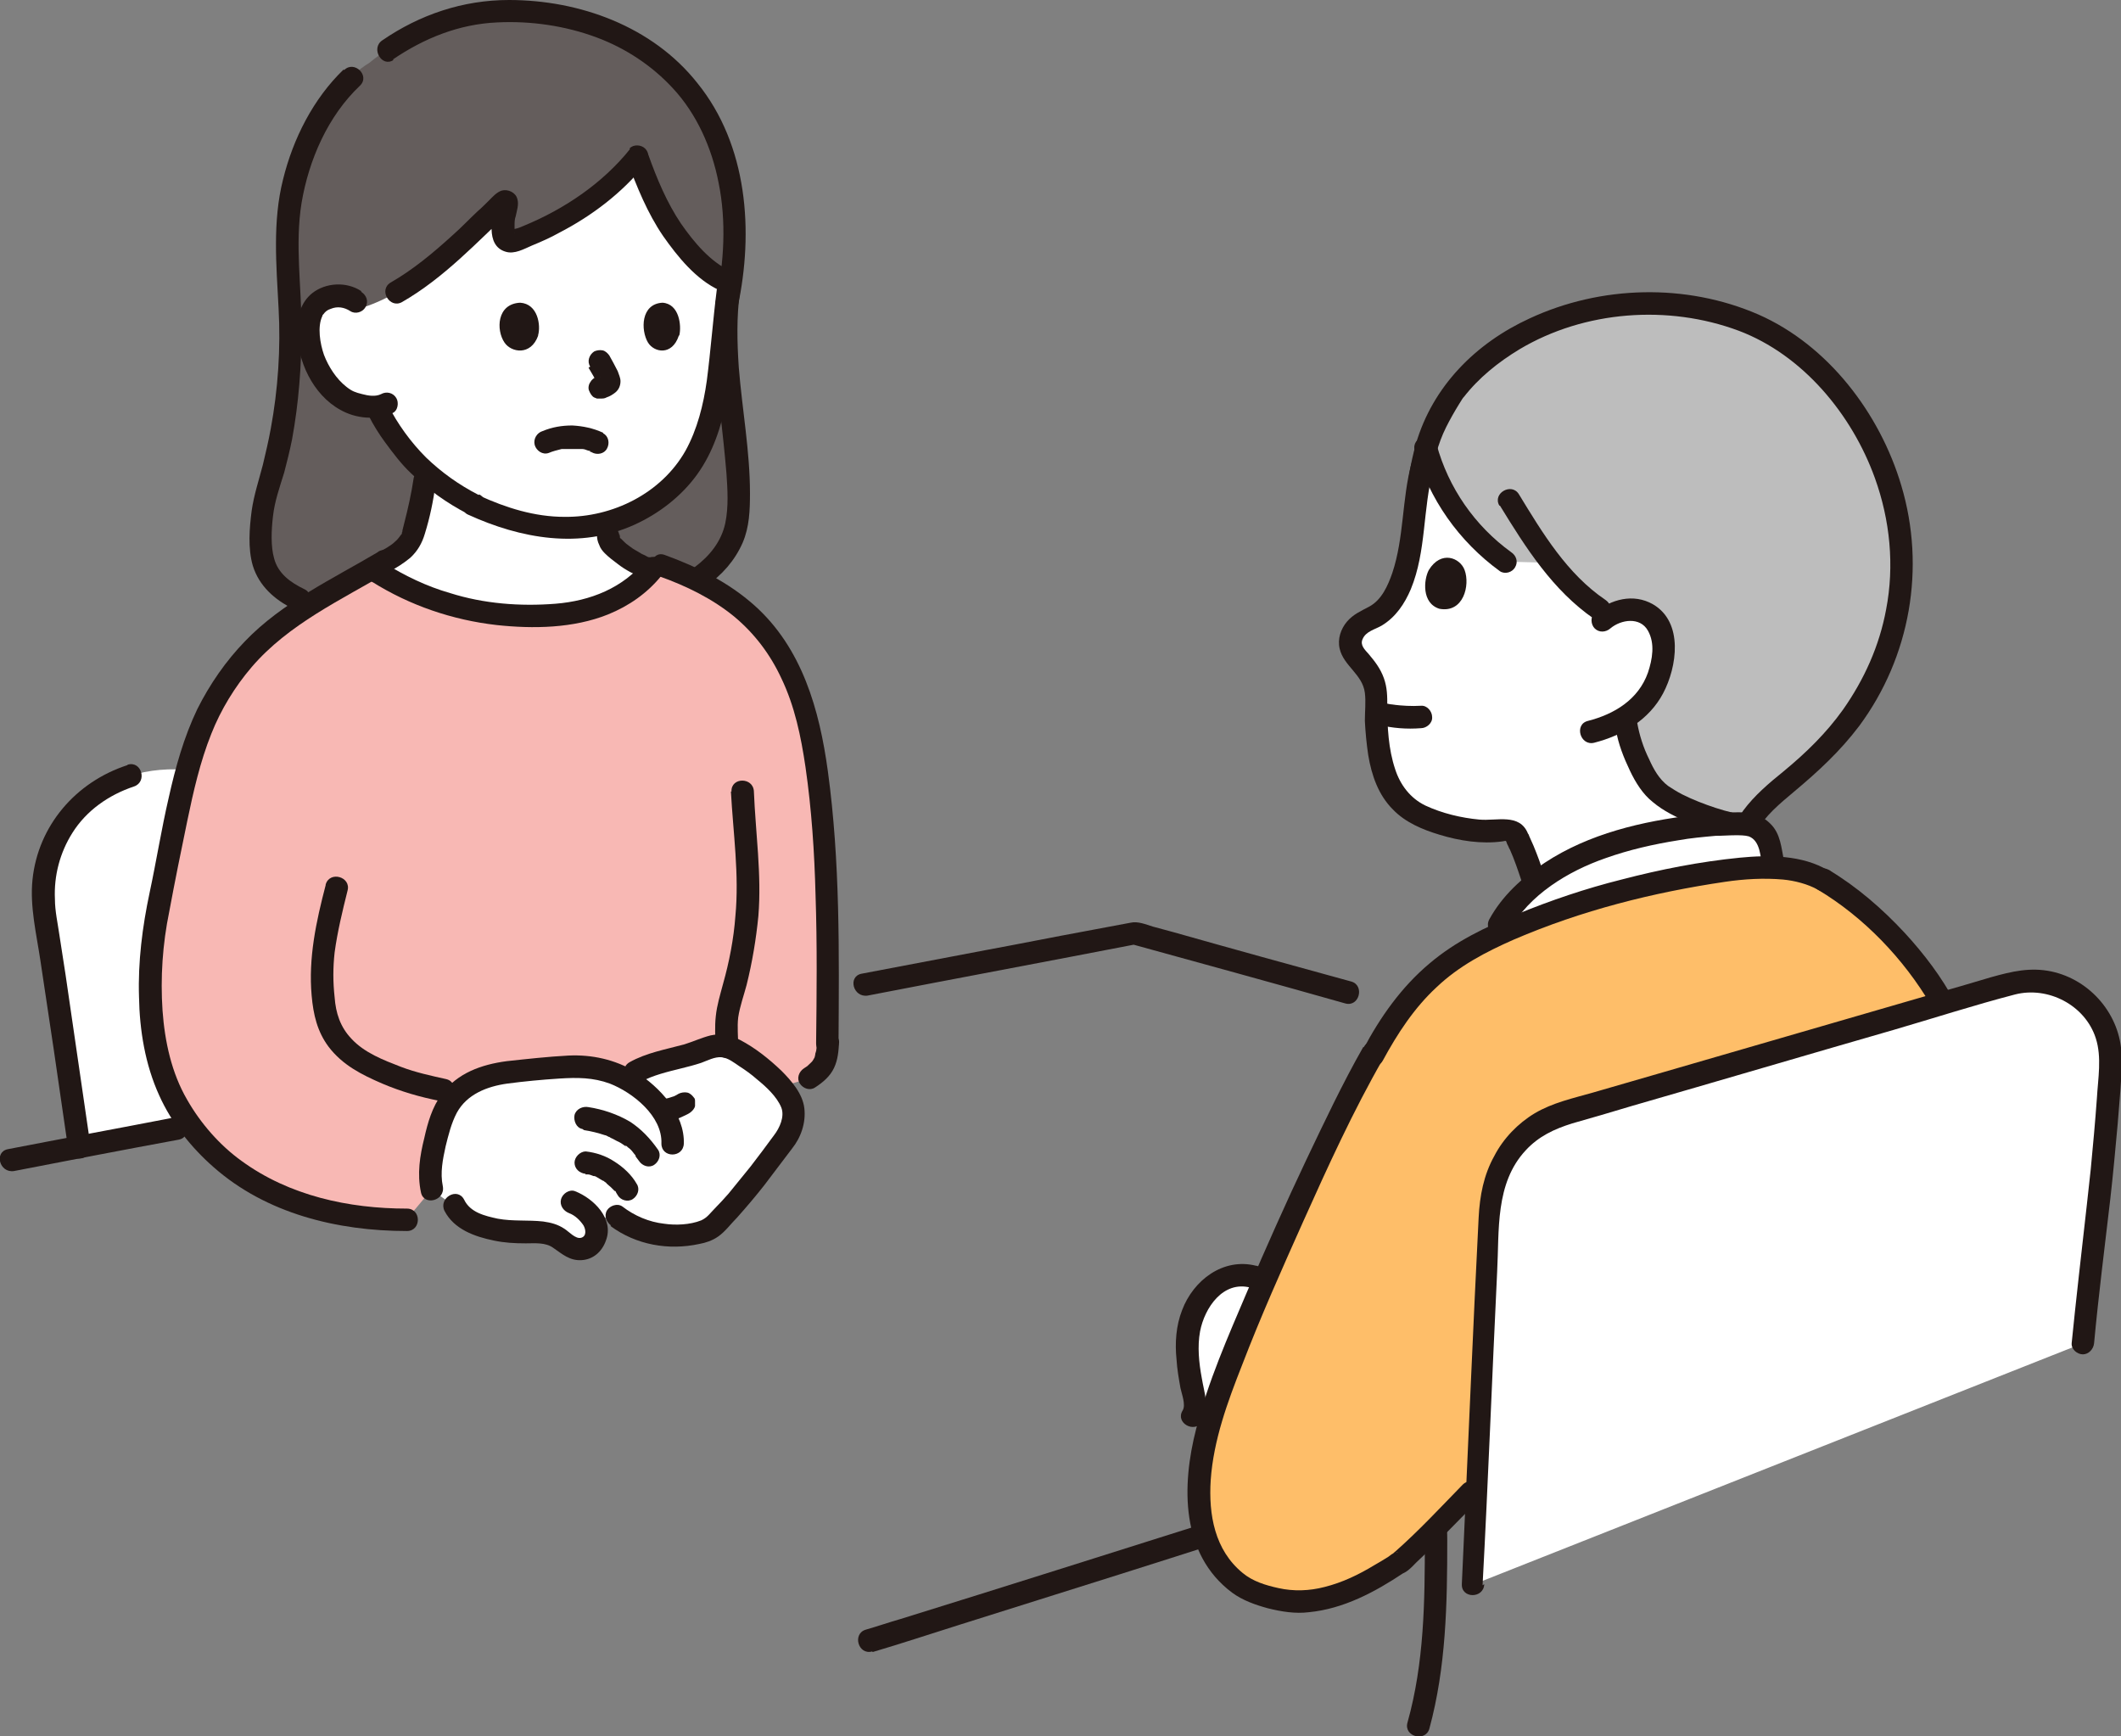<?xml version="1.0" encoding="UTF-8"?>
<svg xmlns="http://www.w3.org/2000/svg" version="1.1" viewBox="0 0 378.4 309.7">
  <rect x="0" y="0" width="378.4" height="309.7" fill="#808080" stroke="none"/>
  <defs>
    <style>
      .cls-1 {
        fill: #f8b8b4;
      }

      .cls-2 {
        fill: #211715;
      }

      .cls-3 {
        fill: #fff;
      }

      .cls-4 {
        fill: #645d5c;
      }

      .cls-5 {
        fill: #bdbdbd;
      }

      .cls-6 {
        fill: #febe69;
      }
    </style>
  </defs>
  <!-- Generator: Adobe Illustrator 28.7.1, SVG Export Plug-In . SVG Version: 1.2.0 Build 142)  -->
  <g>
    <g id="b">
      <g id="c">
        <g id="d">
          <path class="cls-3" d="M219.7,227.7c-1.9.5-3.6,1.6-4.9,3-2.1,2.5-3,5.8-3.1,9.1s.6,6.5,1.2,9.7c.2,1.1.4,2.3-.3,3.1l3.1,1.3c1.1-3.8,2.5-7.6,3.9-11.3,1.4-3.6,3.4-8.5,5.8-14-1.8-1.2-3.8-1.4-5.8-.9h0Z"/>
          <path class="cls-2" d="M254.2,274.7c0,11-.1,21.9-3.1,32.6-.7,2.5,3.2,3.5,3.9,1.1,3-11,3.2-22.3,3.2-33.6s-4-2.6-4,0h0Z"/>
          <path class="cls-2" d="M155.7,294.7c5.1-1.5,10.2-3.2,15.3-4.8,9.6-3,19.3-6.1,28.9-9.1,6-1.9,12-3.8,17.9-5.7,2.4-.8,1.4-4.6-1.1-3.9-18.7,5.9-37.3,11.8-56,17.6-2.1.6-4.1,1.3-6.2,1.9-2.5.7-1.4,4.6,1.1,3.9h0Z"/>
          <path class="cls-3" d="M253.8,83.2c-.8,3-1.4,6.3-1.6,10-.8,6.2-1.9,14.7-7.8,17.2-1.2.5-2.3,1.3-2.9,2.4-1.7,2.9.9,4.6,2.3,6.5,1,1.3,1.5,2.7,1.8,4.2,0,2,0,5.6.4,9,.3,2.3.7,4.5,1.4,6.2,1.5,3.6,3.6,5.5,5.9,6.6,4.5,2.2,10.9,3.4,15.1,2.7,1-.2,2,.5,2.3,1.4,0,.2,1.6,3.2,2.7,7l.4,1.2c4.3-3.4,9.6-6,14.6-7.4,7.2-2.1,14.8-3.4,22.3-3.4.4,0,.7,0,1.1,0,2.4-4.1,7.7-7.6,10.9-10.5,6.1-5.5,15.3-16.4,16.4-32.8.6-9-1.9-18.5-5.6-25.3-9.5-17.4-21.7-21.4-29.3-23.1-7.6-1.7-15.2-1.2-22.1.5-14.6,3.5-22,12.9-23.3,15-2.9,4.7-4.6,8.1-5.5,14.5"/>
          <path class="cls-5" d="M281.1,56c-13.9,3.7-21,12.7-22.3,14.7-2,3.2-3.4,5.8-4.4,9.2,2.3,8.1,7.4,15.4,14.2,20.3,0,0,5,.1,8.2.2,2.9,3.7,6.3,7,10.4,9.4.8-.5,1.7-.8,2.8-.9,1.9-.2,3.6.3,4.8,1.5,1.8,1.8,2.3,5,1.8,7.5-.9,4.5-3.1,7.8-6.4,10,0,1,0,1.8,0,1.8.5,3.3,2.7,8.4,5,11.1,2.5,2.8,9.3,5.4,13.4,6.3,0,0,1.3.3,2.9.6,2.2-4.4,7.9-8.2,11.3-11.2,6.1-5.5,15.3-16.4,16.4-32.8.6-9-1.9-18.5-5.6-25.3-9.5-17.4-21.7-21.4-29.3-23.1-7.6-1.7-15.2-1.2-22.1.5-.4,0-.7.2-1,.3h0Z"/>
          <path class="cls-2" d="M275.4,155.9c-.5-1.7-1.1-3.3-1.8-5-.3-.6-.5-1.2-.8-1.8,0-.1-.1-.3-.2-.4-.2-.4.3.7,0,0-1.5-3.7-5.6-2.2-8.7-2.5-3.2-.3-6.6-1.1-9.6-2.5-2.7-1.3-4.5-3.7-5.4-6.5-1.2-3.6-1.4-7.5-1.4-11.3,0-1.7,0-3.2-.6-4.9-.6-1.7-1.6-3-2.7-4.3-.7-.8-1.6-1.6-1.1-2.7.6-1.4,2.2-1.7,3.4-2.4,2.5-1.5,4.1-3.9,5.2-6.5,2.8-6.8,2.1-14.3,4-21.3.7-2.5-3.2-3.5-3.9-1.1-1.7,6.4-1.3,13.2-3.4,19.5-.8,2.3-1.9,4.8-4.1,6-1.5.8-2.9,1.4-4,2.7-1.1,1.3-1.7,3.1-1.3,4.8.7,3.1,4.1,4.6,4.5,7.9.2,1.6,0,3.3,0,5,.1,2,.3,4.1.6,6.1.6,3.6,1.8,7.1,4.4,9.7,2.2,2.3,5.3,3.6,8.3,4.5,3.6,1.1,7.5,1.7,11.2,1.2.8-.1.6-.3.9.5.2.3.3.7.5,1,.8,1.8,1.4,3.6,2,5.4.7,2.5,4.6,1.4,3.9-1.1h0Z"/>
          <path class="cls-2" d="M255.2,85.8c.5-3.3,1.3-6.6,2.8-9.6.7-1.4,1.5-2.8,2.3-4.1.2-.3.3-.5.5-.8.1-.2.6-.8.3-.4,2.7-3.5,6.2-6.3,10-8.6,11.6-6.9,26.5-8,39.1-3.3,11.4,4.3,20.2,14.9,24.3,26.3,2.7,7.5,3.5,15.6,2,23.4-1.2,6.5-3.9,12.5-7.7,17.9-3,4.2-6.6,7.7-10.6,11-2.6,2.1-5.2,4.3-7.2,7-1.8,2.5-2.5,5-2.4,8.1,0,1.6.2,3.1.4,4.7.1,1.1,1.5,1.7,2.5,1.4,1.2-.3,1.5-1.4,1.4-2.5-.2-1.5-.3-3.1-.3-4.6,0-1.3,0-1.9.7-3.3,1.6-2.9,4.3-5.1,6.8-7.2,4.3-3.6,8.2-7.2,11.6-11.7,9.1-12.3,11.9-28.2,7.5-42.9-3.8-12.8-13-25-25.5-30.5-12.9-5.6-28.1-5.2-40.8.7-9.6,4.4-17.3,12.1-20.3,22.4-.5,1.8-.9,3.6-1.2,5.5-.2,1.1.3,2.2,1.4,2.5.9.3,2.3-.3,2.5-1.4h0Z"/>
          <path class="cls-2" d="M287.3,112.1c1.9-1.6,5.3-2.1,6.7.4,1.3,2.3.8,5.1,0,7.5-1.7,4.8-6,7.4-10.7,8.6-2.5.6-1.4,4.5,1.1,3.9,5.1-1.3,9.8-4.1,12.3-8.8s3.7-12.7-1.8-15.9c-3.5-2-7.5-.9-10.4,1.5-.8.7-.7,2.1,0,2.8.8.8,2,.7,2.8,0h0Z"/>
          <path class="cls-2" d="M254.9,101.7c-.9,1.7-1.3,5.9,1.9,6.9,4.3.8,5.5-4.2,4.5-6.9-.8-2.2-4.2-3.6-6.4,0Z"/>
          <path class="cls-2" d="M252.5,80.3c2.4,8.7,7.8,16.3,15.1,21.6.9.6,2.2.2,2.7-.7.6-1,.2-2.1-.7-2.7-6.5-4.7-11.2-11.5-13.3-19.2-.7-2.5-4.6-1.4-3.9,1.1h0Z"/>
          <path class="cls-2" d="M267.6,90.2c4.6,7.5,9.4,15.1,16.8,20.2.9.6,2.2.2,2.7-.7.6-1,.2-2.1-.7-2.7-6.8-4.6-11.2-11.9-15.4-18.8-1.3-2.2-4.8-.2-3.5,2h0Z"/>
          <path class="cls-2" d="M288.3,130.2c.4,2.5,1.4,5,2.5,7.3,1,2.1,2.3,4.2,4.1,5.6,1.9,1.6,4.2,2.7,6.4,3.6,2.2.9,4.5,1.7,6.8,2.2,2.5.6,3.6-3.3,1.1-3.9-2.1-.5-4.2-1.2-6.2-2-1-.4-1.9-.8-2.9-1.3-.8-.4-1.9-1.1-2.5-1.5-1.6-1.2-2.6-3-3.4-4.8-1-2-1.7-4.2-2.1-6.4-.2-1.1-1.5-1.7-2.5-1.4-1.1.3-1.6,1.4-1.4,2.5h0Z"/>
          <path class="cls-2" d="M246,129.3c2.4.6,5,.8,7.5.6,1,0,2.1-.9,2-2,0-1-.9-2.1-2-2-1.7.1-3.3,0-5-.2h.5c-.7,0-1.3-.1-2-.3-1-.2-2.2.3-2.5,1.4-.2,1,.3,2.2,1.4,2.5h0Z"/>
          <path class="cls-6" d="M244.8,188.2c5.3-9.9,11.6-16.6,20.8-20.8,10.9-5,20.3-8.1,32.1-10.4,3.4-.7,6.8-1.2,10.3-1.8,3.4-.5,8-.8,12.3,0,1.1.2,4.3,1.4,4.9,1.8,8.3,4.9,16.6,13.6,21.4,22.1-21.8,6.3-48.5,14.1-67.8,19.7-7.7,2.2-12.7,9.3-13.1,17.4-.9,16.5-1.6,33.3-2.3,49.1l-1.1,1.1s-12.3,12.6-12.9,12.6c-5.9,3.9-12.4,7.4-19.3,6.8-2.2-.2-6.7-1.5-8.7-2.8-3.8-2.6-6.3-6.7-7.1-11.3-1.7-9.8,1.8-19.7,5.4-29,5-13,18.1-42.2,25.2-54.7"/>
          <path class="cls-3" d="M31.3,144.4c.6-2.6,1.1-4.9,1.7-7.1-16.4-1.1-27.2,11.4-25.1,25.5,1.7,11.4,4.3,29.2,6.2,41.8,5.4-1,12.1-2.3,19.8-3.8-2.4-3.2-4.2-6.5-5.5-10.9-2.7-9.3-2.1-19.8-.3-29.4,1.3-6.7,2.2-11.9,3.2-16.2h0Z"/>
          <path class="cls-3" d="M267.5,165c3.8-7.1,12.9-12.4,20.9-14.7,7.2-2.1,14.8-3.4,22.3-3.4h0c2.4,0,4.4,1.4,4.8,3.4l.8,3.9"/>
          <path class="cls-2" d="M269.3,166c3.5-6.4,10.5-10.6,17.1-12.9,4.2-1.5,8.6-2.5,13-3.2,2.2-.4,4.5-.6,6.7-.8,1.2,0,2.4-.1,3.5-.1.8,0,1.7,0,2.4.2,2.1.8,2.1,3.8,2.4,5.6.5,2.5,4.4,1.5,3.9-1.1-.5-2.4-.6-5-2.5-6.8-1.5-1.5-3.5-2-5.6-2-2.7,0-5.4.2-8,.5-9.2,1.1-18.7,3.3-26.6,8.5-4,2.6-7.6,5.9-9.9,10.1-1.2,2.3,2.2,4.3,3.5,2h0Z"/>
          <path class="cls-2" d="M154.8,177.6c16-3.1,32.1-6.1,48.1-9.2h-1.1c12.7,3.5,25.5,7,38.2,10.6,2.5.7,3.5-3.2,1.1-3.9-10.6-2.9-21.1-5.8-31.7-8.8-1.2-.3-2.5-.7-3.7-1-1.3-.4-2.7-1-4-.7-2.7.5-5.3,1-8,1.5-6,1.1-11.9,2.3-17.9,3.4-7.4,1.4-14.7,2.8-22.1,4.2-2.5.5-1.5,4.3,1.1,3.9h0Z"/>
          <path class="cls-2" d="M353.1,222.7c2.4-9.9,2.3-20.6.3-30.6-.9-4.6-2.4-9.1-4.6-13.3-2.4-4.5-5.5-8.6-9-12.4-4-4.3-8.5-8.2-13.5-11.2-2.2-1.3-4.2,2.1-2,3.5,8.2,4.9,15.3,12.3,20.2,20.6,4.7,8,6.2,17.4,6.4,26.5,0,5.3-.4,10.6-1.6,15.8-.6,2.5,3.3,3.6,3.9,1.1h0Z"/>
          <path class="cls-2" d="M326.2,155.3c-4.6-2.8-10.7-2.8-15.8-2.3-7.1.7-14.2,2.1-21.1,3.9-6.4,1.6-12.6,3.7-18.7,6.2-5.6,2.3-10.9,4.8-15.6,8.8-5,4.2-8.8,9.6-11.8,15.3-1.2,2.3,2.2,4.3,3.5,2,2.6-4.8,5.6-9.4,9.6-13.1,4-3.8,8.8-6.3,13.8-8.5,12.1-5.2,24.8-8.4,37.7-10.3,3.4-.5,6.9-.7,10.3-.4,2.1.2,4.4.8,6.2,1.8,2.2,1.4,4.2-2.1,2-3.5h0Z"/>
          <path class="cls-3" d="M262.5,282.8c1.1-20.4,1.9-43.9,3.1-66.6.4-8,5.4-15.1,13.1-17.4,23-6.6,56.5-16.4,79.6-23.1,9-2.6,18.3,4.2,18,13.6-.5,15.4-3.4,35.3-4.9,50.4"/>
          <path class="cls-2" d="M264.5,282.8c1-18.6,1.7-37.3,2.6-55.9.4-7.4-.4-15.8,5.1-21.7,2.3-2.5,5.1-3.8,8.3-4.8,3.5-1,7-2,10.6-3.1,15.6-4.5,31.2-9.1,46.8-13.6,7.2-2.1,14.3-4.4,21.6-6.3,5.9-1.5,12.5,1.9,14.4,7.8,1.1,3.4.4,7.2.2,10.7-.3,4.2-.7,8.5-1.1,12.7-.9,8.4-1.9,16.8-2.8,25.2-.2,1.9-.4,3.9-.6,5.8-.1,1.1,1,2,2,2s1.9-.9,2-2c.8-8.6,1.9-17.2,2.9-25.8.5-4.4.9-8.8,1.3-13.2.3-4.1.8-8.3.7-12.4-.2-7.1-5.5-13.4-12.5-14.9-3.8-.8-7.1,0-10.7,1-3.7,1.1-7.4,2.2-11.1,3.2-16.2,4.7-32.4,9.4-48.6,14.1-3.8,1.1-7.6,2.2-11.4,3.3-3.5,1-7.2,1.8-10.4,3.7-3,1.8-5.6,4.5-7.2,7.6-1.9,3.4-2.6,7.1-2.8,11-1,19.6-1.8,39.2-2.7,58.8-.1,2.2-.2,4.4-.3,6.6-.1,2.6,3.9,2.6,4,0h0Z"/>
          <path class="cls-2" d="M243.2,186.8c-3.7,6.5-6.9,13.3-10.1,20-3.7,7.8-7.2,15.7-10.6,23.6-3.4,8-7,16.1-9.1,24.5-2.6,10.1-2.8,22.3,6.4,29.2,1.9,1.4,4.2,2.2,6.4,2.8,2.4.6,4.9,1,7.3.7,6.2-.6,11.8-3.6,16.9-7l-1,.3c1.4-.1,2.4-1.3,3.3-2.2,1.5-1.4,3-2.9,4.5-4.4,2.2-2.2,4.3-4.4,6.5-6.6,1.8-1.8-1-4.7-2.8-2.8-3.9,4-7.8,8.2-12,11.9-.1.1-.3.2-.4.4-.2.1.5-.2,0,0,1.3-.6,1-.3.4-.2-.5.1-.8.4-1.2.7-.8.5-1.6,1-2.5,1.5-2.8,1.7-5.7,3.1-8.9,3.9-2.7.7-5.5.8-8.2.2-2.3-.5-4.6-1.2-6.4-2.7-5-4.1-6.1-10.4-5.7-16.6.5-7.1,3-13.9,5.6-20.5,3.3-8.6,7.1-17.1,10.9-25.6,4.4-9.8,8.9-19.7,14.3-29.1,1.3-2.2-2.2-4.3-3.5-2h0Z"/>
          <path class="cls-2" d="M224.1,225.8c-5.9-1.5-11.2,2.6-13.2,7.9-1.1,2.8-1.3,5.9-1,8.8.1,1.7.4,3.4.7,5.1.2,1,1,3,.4,4-1.4,2.2,2.1,4.2,3.5,2,1.4-2.3.3-5.3-.1-7.8-.5-2.7-.8-5.6-.3-8.3.8-4.2,4.1-9.1,9-7.8,2.5.6,3.6-3.2,1.1-3.9h0Z"/>
          <path class="cls-2" d="M2.5,208.9c9.8-1.9,19.6-3.8,29.4-5.6,2.5-.5,1.5-4.3-1.1-3.9-9.8,1.9-19.6,3.7-29.4,5.6-2.5.5-1.5,4.3,1.1,3.9h0Z"/>
          <path class="cls-2" d="M22.7,136.5c-9.2,3-15.9,10.8-16.9,20.4-.5,4.8.7,9.7,1.4,14.4.8,5.3,1.6,10.7,2.4,16,.9,6,1.7,11.9,2.6,17.9.2,1.1,1.5,1.7,2.5,1.4,1.1-.3,1.6-1.4,1.4-2.5-1.5-10.1-2.9-20.1-4.4-30.2-.4-2.4-.7-4.7-1.1-7.1-.3-2.1-.8-4.3-.8-6.4-.2-4.2.9-8.3,3.1-11.8,2.5-4,6.5-6.8,11-8.3,2.4-.8,1.4-4.6-1.1-3.9h0Z"/>
          <path class="cls-4" d="M53.2,106.8c-6.6-3-6.7-7.5-6.8-10.2-.1-3.9.4-6.9,1.6-10.7,1.4-4.7,4.1-14.3,3.6-31.2-.4-3.2-.5-7.4-.4-10.7,0-1.7,0-3.1,0-4,.4-11,6.6-23.8,14.7-28.8,9.8-7.9,18.7-9.7,27.5-9.1,12.5.8,22.6,5.8,29.2,13.8,3.8,4.6,6.6,11.4,7.6,17.3.9,5.5.8,13.8-.6,20.8-1.2,13.2,2.8,27.2,1.8,38.1-.3,3.4-2,7.6-6.8,10.9l-71.6,3.9h0Z"/>
          <path class="cls-3" d="M84.4,90.1c-6-3.1-10-7.2-10-7.2-1.9-2-3.5-4-5-6.2,0,0-1.4-2.2-2-3.5,0,0-.2-.3-.4-.8-2.2.2-4.6-.6-5.5-1.1-3-1.8-4.4-4.4-5.3-6.2-1.3-2.6-1.9-7-.7-9.6.4-.9,1.4-2.4,4-2.8,1.7-.3,3.9.2,5.1,2.2,10.1-3.2,18.4-12.4,25.3-19,.2-.2.6,0,.5.3-.5,1.8-.7,3.6-.7,5.4,0,1,1,1.7,1.9,1.3,8.8-3.2,16.8-8.5,22-15,1.3,3.6,3.2,7.8,4.5,10.2,2,3.9,7.3,10.6,11.8,12.2-.8,5.7-1.3,11.3-1.9,16.6-.9,8.4-3.5,16-9.4,20.8-6.2,5-12.7,7.1-20.6,6.4-1.3-.1-2.5-.3-3.7-.5-3.1-.6-7.2-2.1-10.1-3.4"/>
          <path class="cls-1" d="M72.5,217.7c-15.1,0-27.8-4.8-35.9-13.6-3.9-4.3-6.5-8.3-8.1-14.1-2.7-9.3-1.9-20.8.1-30.3,2.3-10.8,4.2-24.7,8.9-33.4,7.3-13.5,15.5-17.1,28.9-24.9,11.1,7.4,22.6,8.8,31.7,8.3,7.4-.4,14.4-2.8,19-9.2,17.4,5.9,25.4,15.7,28.3,34.4,2.5,16.2,2.4,34,2.3,51.1-.2,3-.3,4.5-3.3,6.4l-32.1,9-35.3,10.8-4.6,5.5h0Z"/>
          <path class="cls-3" d="M71.4,104.3c-1.7-.9-3.3-1.8-5-3,2.3-1.2,3.8-2.1,4.7-2.7,1.3-.9,2.3-2.2,2.7-3.5,1.3-4.3,1.8-6.8,2.3-10.8,1.7,1.5,4.7,3.8,8.4,5.7,2.9,1.3,7,2.9,10.1,3.4,1.2.2,2.4.4,3.7.5,3.6.3,6.9,0,10.1-.8.2,1.2.3,2.2.3,2.2,0,.4.1.8.3,1.1.2.4.5.6.7.9,2.1,1.9,4.4,3.3,6.8,4.1-4.6,5.6-11.2,7.7-18.2,8.1-7.8.5-17.3-.5-26.8-5.4h0Z"/>
          <path class="cls-3" d="M81.1,215c1.4,3.1,5.3,3.9,8.6,4.6,2.5.5,6.2,0,8.6.6,1.3.4,2.7,2,4,2.5,1.5.5,2.9,0,3.6-1.1.6-1.1.9-2.3.5-3.1-.2-.4-.5-.8-.7-1.2,2-.1,4.3-.2,4.3-.2,3.2,2.5,7.7,3.7,11.1,3.4,2.5-.2,5.7-.4,7.3-2.6,5.3-5.7,6.9-8,11.6-14.2,1.4-1.5,2.3-5,1.3-6.9-1.6-3.2-6.1-7.2-10.6-9.5-1.3-.7-2.8-.7-4.2-.1-3.8,1.6-8.6,2.2-12.2,3.8-.3.1-.6.3-.9.4-.2.1-.3.2-2,1.1-2.2-1.2-4.6-1.9-7.1-2.1-2.2-.2-12.3.7-15.9,1.4-2.4.4-4.9,1.7-6.7,3.4-2.2,2.1-3.1,5.1-3.9,8-.7,3-1.4,6.1-.7,9.1l1.8,1.3,2.3,1.6h0Z"/>
          <path class="cls-2" d="M69.4,102c1.3-.7,2.6-1.5,3.8-2.5,1.3-1.2,2.1-2.6,2.6-4.3.9-2.9,1.5-5.8,1.9-8.8.2-1.1-.3-2.1-1.4-2.5-.9-.3-2.3.3-2.5,1.4-.4,2.7-1,5.4-1.7,8.1-.1.4-.2.8-.3,1.2,0,.1,0,.3-.1.4,0,.1,0,.1,0,0v.2c-.5.6-.6.9-1.2,1.4-.8.8-2,1.4-3.1,2-.9.5-1.3,1.8-.7,2.7.6,1,1.8,1.2,2.7.7h0Z"/>
          <path class="cls-2" d="M130.4,141.2c.4,7.4,1.5,14.8.8,22.2-.3,4.1-1.1,8.2-2.2,12.1-.5,1.9-1.1,3.8-1.3,5.8-.2,1.8-.1,3.7,0,5.5.1,2.6,4.1,2.6,4,0,0-1.8-.2-3.6,0-5.3.3-2,1-3.9,1.5-5.8,1-4,1.7-8.2,2.1-12.3.6-7.4-.5-14.8-.8-22.2-.1-2.6-4.1-2.6-4,0h0Z"/>
          <path class="cls-2" d="M66.4,103.8c6.7,4.2,14.3,6.8,22.2,7.7,6.5.7,13.7.6,19.9-1.9,3.7-1.5,7-3.8,9.5-6.9.7-.8.8-2,0-2.8-.7-.7-2.1-.8-2.8,0-4,5-9.9,7.3-16.1,7.8-6.3.5-12.8,0-18.8-1.9-4.2-1.2-8.1-3.1-11.8-5.4-2.2-1.4-4.2,2.1-2,3.5h0Z"/>
          <path class="cls-2" d="M106.5,95.4c0,.6.1,1.2.4,1.8.2.6.6,1.1,1,1.5.7.7,1.5,1.3,2.3,1.9,1.4,1.1,3,1.9,4.7,2.6.4.2,1.1,0,1.5-.2.4-.2.8-.7.9-1.2.1-.5,0-1.1-.2-1.5-.3-.5-.7-.7-1.2-.9-.3-.1.3.1.1,0,0,0-.1,0-.2,0-.2,0-.3-.1-.5-.2-.3-.2-.7-.3-1-.5-.6-.4-1.3-.7-1.9-1.2-.1-.1-.3-.2-.4-.3,0,0-.3-.2,0,0,.3.2,0,0,0,0-.3-.2-.6-.5-.8-.7-.1-.1-.3-.3-.4-.4,0,0-.2-.1-.2-.2,0,0,.3.4,0,0,0,0-.2-.3,0,0,.1.3,0,0,0,0,0-.2,0-.4-.1-.6v.5c0,0,0-.1,0-.1,0-.6-.2-1-.6-1.4-.3-.3-.9-.6-1.4-.6-.5,0-1.1.2-1.4.6-.3.4-.7.9-.6,1.4h0Z"/>
          <path class="cls-2" d="M108.9,218.7c4.6,3.4,10.4,4.4,15.9,3.2,1.1-.2,2.3-.6,3.3-1.3,1.3-.9,2.3-2.3,3.4-3.4,1.7-1.9,3.3-3.8,4.8-5.7,1.7-2.2,3.3-4.4,5-6.6,1.6-2,2.5-4.6,2.2-7.2-.3-2.6-2.3-4.9-4.1-6.7-2.2-2.1-4.7-4.1-7.4-5.5-1.6-.8-3.4-1.2-5.2-.8-1.6.4-3.1,1.1-4.7,1.6-3.3.9-6.8,1.5-9.8,3.2-2.2,1.3-.2,4.7,2,3.5,2.2-1.2,4.8-1.8,7.2-2.4,1.2-.3,2.4-.6,3.6-1,1.1-.4,2.4-1.1,3.6-1,1.2.1,2.3,1,3.2,1.6,1.1.7,2.2,1.5,3.1,2.3,1.6,1.3,3.6,3.1,4.4,5.1.6,1.6-.3,3.6-1.3,4.9-1.4,1.9-2.8,3.8-4.2,5.6-1.3,1.6-2.6,3.2-3.9,4.8-.8.9-1.6,1.8-2.5,2.7-.8.8-1.3,1.6-2.4,2.1-2,.8-4.6.9-6.6.6-2.7-.3-5.3-1.4-7.5-3.1-.9-.6-2.2-.1-2.7.7-.6,1-.1,2.1.7,2.7h0Z"/>
          <path class="cls-2" d="M119.7,199.9c.5-.1,1.1-.3,1.6-.5.6-.3,1.2-.5,1.8-.9.4-.3.8-.7.9-1.2,0-.3,0-.5,0-.8,0-.3,0-.5-.2-.7-.3-.4-.7-.8-1.2-.9-.5-.1-1.1,0-1.5.2-.4.2-.8.5-1.2.6l.5-.2c-.6.2-1.1.4-1.7.5-.5.1-1,.5-1.2.9-.1.2-.2.5-.2.7,0,.3,0,.5,0,.8.2.5.5,1,.9,1.2.5.3,1,.3,1.5.2h0Z"/>
          <path class="cls-2" d="M58.1,157.9c-1.7,6.5-3.1,13-2.5,19.7.3,3.4,1,6.4,3,9.1,2.5,3.3,5.9,5,9.6,6.6,3.3,1.4,6.7,2.4,10.3,3.1,2.5.5,3.6-3.3,1.1-3.9-2.7-.6-5.5-1.2-8.1-2.2-3.1-1.2-6.5-2.5-8.8-5-2-2.1-2.8-4.6-3-7.4-.3-2.7-.3-5.3,0-8,.5-3.7,1.4-7.4,2.3-11,.7-2.5-3.2-3.6-3.9-1.1h0Z"/>
          <path class="cls-2" d="M67.4,98.5c-8.1,4.8-17.1,9-23.7,15.9-3.4,3.5-6.3,7.7-8.5,12.1-2.4,5-3.9,10.4-5.1,15.8-1.3,5.6-2.2,11.3-3.4,16.9-1.3,6.1-2.1,12.4-1.9,18.6.1,6,1.1,12.1,3.6,17.6,2.2,4.9,5.7,9.3,9.7,12.8,9.4,8.3,22.1,11.4,34.5,11.4,2.6,0,2.6-4,0-4-10.4,0-21-2.3-29.5-8.5-3.9-2.8-7.3-6.7-9.7-10.9-2.8-4.8-4-10.4-4.4-15.9-.4-5.9,0-11.9,1.2-17.7,1-5.4,2.1-10.8,3.2-16.1,1.1-5.3,2.3-10.6,4.3-15.6,1.7-4.3,4.2-8.4,7.2-11.9,6.6-7.7,16-12,24.6-17.1,2.2-1.3.2-4.8-2-3.5h0Z"/>
          <path class="cls-2" d="M117.6,102.8c4.8,1.7,9.5,4,13.4,7.2,3.6,3,6.4,6.7,8.4,11,2.4,5,3.5,10.4,4.3,15.8,1.1,7.6,1.6,15.2,1.8,22.9.3,8.8.2,17.6.1,26.4,0,2.6,4,2.6,4,0,.1-16.2.3-32.4-1.9-48.5-1.5-11-4.6-22-13.1-29.6-4.6-4.1-10.2-6.9-16-9-2.4-.9-3.5,3-1.1,3.9h0Z"/>
          <path class="cls-2" d="M101.5,216.4c1.1.4,2,1.3,2.6,2.2.4.7.6,1.9-.4,2.2s-2.2-1.1-3-1.6c-1.2-.8-2.4-1.1-3.8-1.3-2.7-.3-5.4,0-8.1-.5-2.3-.5-4.9-1.1-6-3.4-1.2-2.3-4.6-.3-3.5,2,1.7,3.3,5.4,4.6,8.8,5.3,1.9.4,3.7.5,5.7.5,1.7,0,3.5-.2,4.9.8,1.6,1.1,2.9,2.3,5,2.2,2.1-.1,3.7-1.5,4.4-3.5,1.5-3.9-2.2-7.5-5.5-8.8-1-.4-2.2.4-2.5,1.4-.3,1.1.4,2.1,1.4,2.5h0Z"/>
          <path class="cls-2" d="M122,204.1c.2-5.4-4.3-10.2-8.6-12.9-3.7-2.2-7.8-3.1-12-2.9-3.7.2-7.3.6-11,1-4.5.6-8.8,2.1-11.6,5.9-1.7,2.3-2.5,5.1-3.1,7.8-.8,3.2-1.3,6.4-.6,9.7.5,2.5,4.4,1.5,3.9-1.1-.5-2.4,0-4.8.5-7.1.5-2,1-4.1,2-6,1.8-3.3,5.4-4.7,9-5.2,3-.4,6.2-.7,9.3-.9,3.2-.2,6-.2,9,.9,4.1,1.6,9.4,5.8,9.2,10.7,0,2.6,3.9,2.6,4,0h0Z"/>
          <path class="cls-2" d="M104.2,201.6c1.3.2,2.5.5,3.7.9.2,0,.5.2.7.3.2,0,.3.1,0,0,.1,0,.2.1.4.2.5.2.9.5,1.4.7.4.2.8.5,1.1.7,0,0,.3.3.1,0s0,0,.1,0c.2.1.3.3.5.4.4.3.7.7,1,1.1,0,0,.2.2.2.3.4.5-.1-.2,0,.1.2.3.4.5.6.8.6.9,1.8,1.3,2.7.7.9-.6,1.3-1.8.7-2.7-1.4-2-3-3.7-5-5-2.2-1.3-4.8-2.2-7.4-2.6-1-.2-2.2.3-2.5,1.4-.2,1,.3,2.3,1.4,2.5h0Z"/>
          <path class="cls-2" d="M104.4,209.5c0,0,.2,0,.2,0,.4,0-.2,0-.2,0,0,0,.4,0,.5,0,.3,0,.7.2,1,.3,0,0,.2,0,.2,0,.3.1-.4-.2-.1,0,.2,0,.3.1.5.2.3.2.7.4,1,.6.2,0,.3.2.5.3,0,0,.2.1.2.2.3.2,0,0,0,0,.3.3.6.5.8.7.3.3.5.5.8.8.1.2-.3-.4,0-.1,0,0,.1.1.1.2.1.2.2.3.3.5.5.9,1.8,1.3,2.7.7.9-.6,1.3-1.8.7-2.7-.9-1.6-2.4-3-4-4-1.5-1-3.3-1.6-5.1-1.8-1,0-2,1-2,2,0,1.1.9,1.9,2,2h0Z"/>
          <path class="cls-2" d="M96,59.8c.5-1.7,0-5.6-3.2-5.8-4.2.2-4.3,4.9-2.8,7.1,1.2,1.8,4.7,2.4,6-1.2Z"/>
          <path class="cls-2" d="M121.2,59.8c.4-1.7,0-5.6-3-5.8-3.9.2-3.9,4.9-2.6,7.1,1.1,1.8,4.3,2.4,5.5-1.2Z"/>
          <path class="cls-2" d="M105,65.6c.6,1,1.2,2,1.7,3.1l-.2-.5c0,.1.1.3.1.4v-.5c0,0,0,.1,0,.2v-.5c0,0,0,.1,0,.2l.2-.5s0,0,0,.1l.3-.4c0,.1-.2.2-.3.3l.4-.3c-.1,0-.2.1-.3.2l.5-.2c-.1,0-.3,0-.4.1h.5c-.3,0-.7,0-1,0-.5,0-1,.5-1.2.9-.3.4-.4,1.1-.2,1.5.2.5.5,1,.9,1.2l.5.2c.4,0,.7,0,1.1,0h0s-.5,0-.5,0c.4,0,.8,0,1.1-.2.6-.2,1.1-.5,1.6-.9.6-.5.9-1.2.9-2,0-.6-.3-1.2-.5-1.8-.5-1-1-1.9-1.5-2.8-.3-.4-.7-.8-1.2-.9-.5-.1-1.1,0-1.5.2-.9.6-1.3,1.8-.7,2.7h0Z"/>
          <path class="cls-2" d="M64.4,51.9c-2.6-1.7-6.3-1.5-8.7.4-2,1.6-2.7,4.1-2.7,6.6,0,5.4,2.8,11.5,7.7,14.2,2.8,1.6,6.4,1.9,9.3.6,1-.4,1.2-1.9.7-2.7-.6-1-1.8-1.2-2.7-.7-1,.5-2.3.3-3.4,0-1.2-.3-1.8-.5-2.8-1.3-1.8-1.4-3.2-3.6-4-5.7-.7-2-1.2-5-.3-6.9,0-.2.2-.3.3-.5-.2.4,0,0,.1-.1.3-.3.5-.5,1.1-.7,1.2-.5,2.4-.3,3.5.4.9.6,2.2.2,2.7-.7.6-1,.2-2.1-.7-2.7h0Z"/>
          <path class="cls-2" d="M85.4,88.3c-3.5-1.8-6.6-4-9.4-6.7-2.7-2.7-5.1-6-6.8-9.4-.5-1-1.9-1.2-2.7-.7-1,.6-1.2,1.8-.7,2.7.8,1.6,1.8,3.2,2.9,4.7,1.4,1.9,2.9,3.9,4.6,5.5,3,2.9,6.5,5.4,10.2,7.3,2.3,1.2,4.3-2.3,2-3.5h0Z"/>
          <path class="cls-2" d="M127.9,51.5c-.7,5.5-1.1,11-1.8,16.4-.6,4.3-1.7,8.7-3.8,12.5-4.3,7.6-13,11.9-21.6,11.8-5.3,0-10.4-1.6-15.2-3.8-1-.4-2.2-.3-2.7.7-.5.9-.3,2.3.7,2.7,9.4,4.3,20,6.2,29.7,1.8,4.4-2,8.4-5.1,11.2-9,2.8-3.9,4.3-8.5,5.2-13.2,1.2-6.5,1.5-13.3,2.4-19.9.1-1.1-1-2-2-2s-1.9.9-2,2h0Z"/>
          <path class="cls-2" d="M107.6,77.2c-1.7-.8-3.6-1.2-5.5-1.3-1.9,0-3.6.3-5.3,1-1,.3-1.7,1.4-1.4,2.5.3,1,1.4,1.8,2.5,1.4.7-.3,1.5-.5,2.3-.7.2,0,.3,0,.5,0,0,0-.4,0-.1,0,.1,0,.2,0,.3,0,.4,0,.8,0,1.2,0,.4,0,.7,0,1.1,0,0,0,.5,0,.2,0-.3,0,0,0,0,0,.2,0,.4,0,.5,0,.4,0,.7.2,1.1.3.2,0,.3.1.5.2.2,0-.4-.2-.2,0,0,0,.2,0,.3.1.9.5,2.2.3,2.7-.7.5-.9.3-2.2-.7-2.7h0Z"/>
          <path class="cls-2" d="M145.7,186c0,.6,0,1.3-.2,1.9v-.5c0,.6-.1,1.1-.3,1.6l.2-.5c-.2.4-.4.7-.6,1l.3-.4c-.3.4-.8.8-1.2,1.2l.4-.3c-.3.2-.6.4-.9.6-.9.6-1.3,1.8-.7,2.7.6.9,1.8,1.3,2.7.7,1.4-.9,2.7-2,3.4-3.5.7-1.5.8-3,.9-4.6,0-1-1-2-2-2-1.1,0-1.9.9-2,2h0Z"/>
          <path class="cls-2" d="M61.3,12.4c-5.4,5.2-9,12.3-10.8,19.6-1.9,7.5-1.2,15.3-.8,23,.4,7.1-.1,14.5-1.4,21.5-.4,2.2-.9,4.3-1.4,6.4-.7,2.7-1.6,5.4-2,8.2-.4,3.1-.7,6.7.2,9.8,1.1,3.6,3.9,6.1,7.2,7.7,2.3,1.1,4.3-2.4,2-3.5-2.5-1.2-4.7-2.8-5.4-5.5-.6-2.1-.5-5-.2-7.5.3-2.7,1.2-5.2,2-7.8.5-1.9,1-3.9,1.4-5.9,1.2-6.5,1.7-13.2,1.7-19.8,0-7.4-1.2-15,0-22.4,1.3-7.7,4.7-15.5,10.4-20.9,1.9-1.8-1-4.6-2.8-2.8h0Z"/>
          <path class="cls-2" d="M128.1,51.1c-1,7.5-.4,15,.4,22.5.4,3.6.8,7.2,1.1,10.8.2,2.9.4,6-.2,8.9-.7,3.3-2.8,5.9-5.5,7.9-.9.6-1.3,1.7-.7,2.7.5.9,1.9,1.3,2.7.7,2.9-2,5.2-4.6,6.6-7.8,1.2-2.8,1.3-5.8,1.3-8.8,0-7.5-1.4-15-2-22.5-.3-4.5-.4-9,.2-13.4.1-1.1-.3-2.1-1.4-2.5-.9-.3-2.3.3-2.5,1.4h0Z"/>
          <path class="cls-2" d="M70.1,10.6c5.6-3.8,11.8-6.3,18.6-6.6,6-.3,12.2.6,17.8,2.7,5.1,1.9,9.8,5,13.5,9,4.3,4.6,7,10.7,8.2,16.9,1.4,6.8,1,14.4-.5,21.1-.5,2.5,3.3,3.6,3.9,1.1,2.9-13.5,1.8-28.9-7.2-40C116.4,4.7,103.4,0,90.8,0c-8.2,0-15.9,2.6-22.6,7.2-2.1,1.4-.1,4.9,2,3.5h0Z"/>
          <path class="cls-2" d="M111.9,28.7c1.7,4.6,3.6,9.3,6.4,13.4,2.6,3.7,5.9,7.8,10.1,9.7,1,.4,2.2.3,2.7-.7.5-.9.3-2.3-.7-2.7-3.7-1.7-6.6-5.2-8.9-8.5-2.5-3.7-4.3-8-5.8-12.2-.4-1-1.4-1.7-2.5-1.4-1,.3-1.8,1.4-1.4,2.5h0Z"/>
          <path class="cls-2" d="M112.4,26.6c-4.9,6.1-11.7,10.7-19,13.7-.5.2-.9.4-1.4.5-.1,0-.5.1-.6.2h-.2c.3,0,.4.2.5.4.3.2,0,.3.1-.2,0-.3,0-.6,0-.9,0-.6,0-1.2.2-1.7.2-1,.6-2.1.3-3.1-.3-1.2-1.7-1.8-2.8-1.5-.9.3-1.6,1.1-2.2,1.7-.7.7-1.4,1.4-2.1,2-1.5,1.4-2.9,2.9-4.5,4.3-3.4,3.1-7,6.1-11,8.4-2.2,1.3-.2,4.7,2,3.5,7.5-4.3,13.4-10.7,19.6-16.5l-.9.5h.3c0,0-1.5-.3-1.5-.3h.2c0,.1-.9-1.1-.9-1.1v.3s0-1.1,0-1.1c-.7,2.8-2,8.1,1.7,9.2,1.6.5,3.3-.5,4.7-1.1,1.7-.7,3.3-1.4,4.9-2.3,5.8-3,11.2-7.1,15.3-12.2.7-.8.8-2,0-2.8-.7-.7-2.1-.8-2.8,0h0Z"/>
        </g>
      </g>
    </g>
  </g>
</svg>